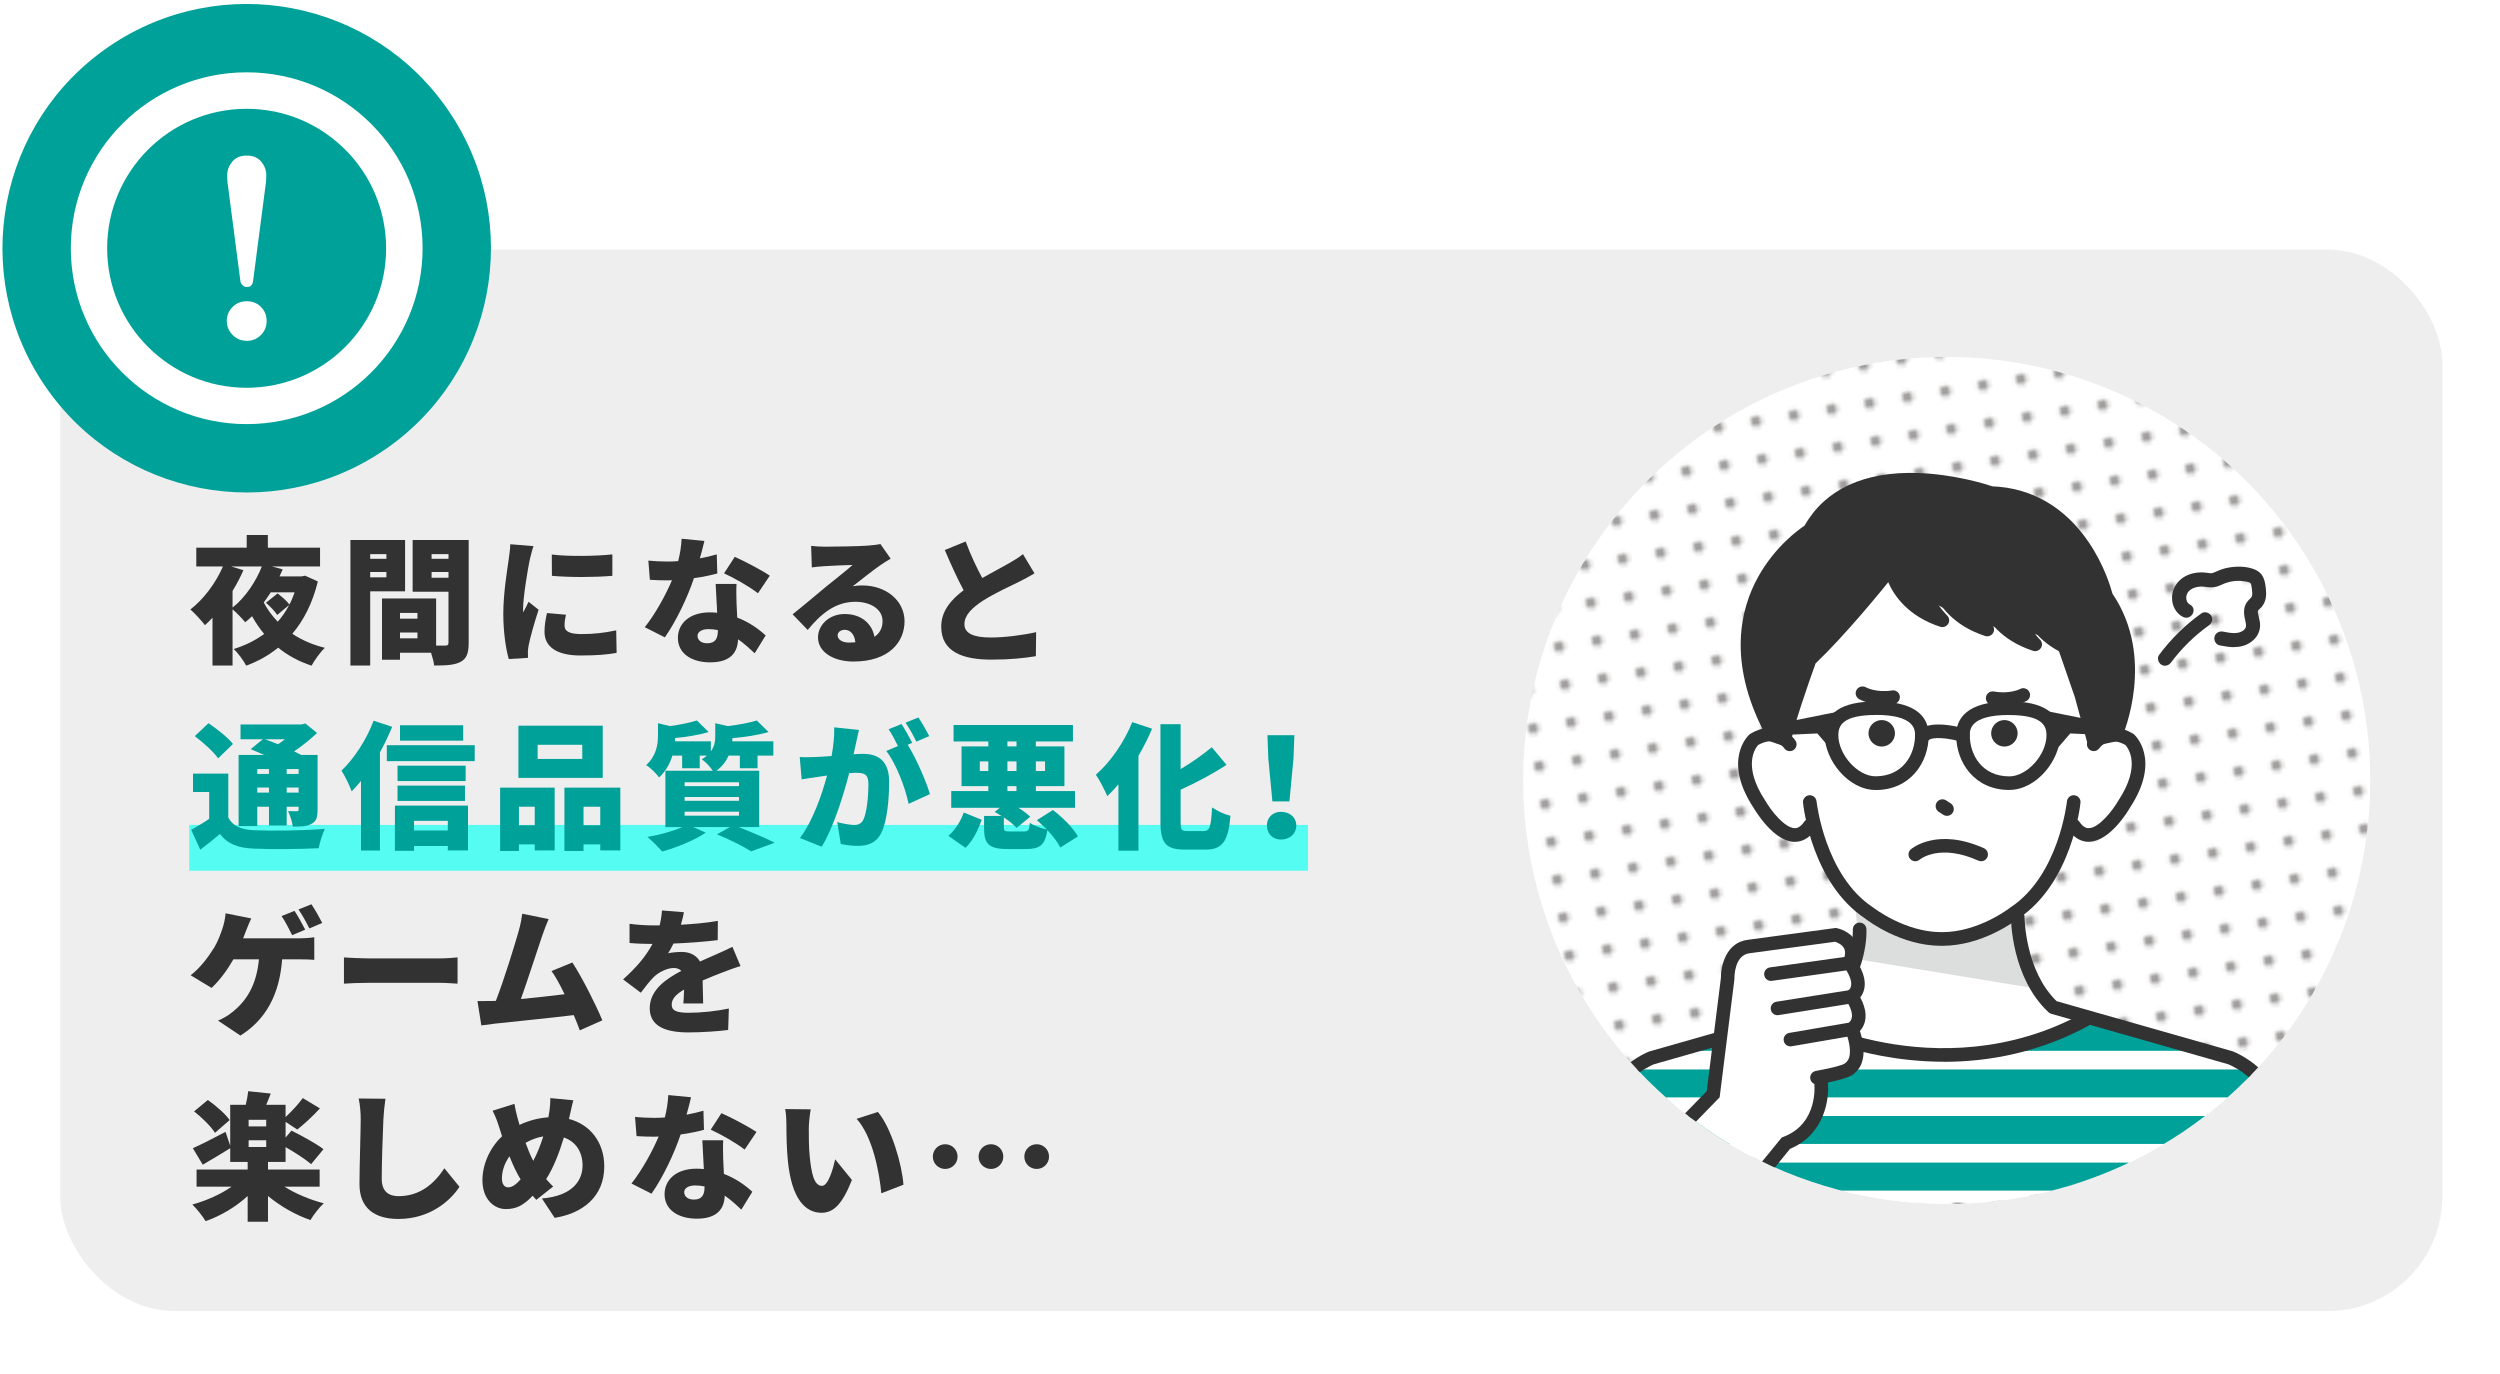 <?xml version="1.0" encoding="UTF-8"?>
<svg id="_レイヤー_3" data-name="レイヤー 3" xmlns="http://www.w3.org/2000/svg" xmlns:xlink="http://www.w3.org/1999/xlink" viewBox="0 0 364 200">
  <defs>
    <style>
      .cls-1 {
        fill: #fff;
      }

      .cls-2 {
        fill: #dcdddd;
      }

      .cls-3 {
        fill: #323232;
      }

      .cls-4 {
        fill: #3e3a39;
      }

      .cls-5 {
        fill: url(#_新規パターンスウォッチ_3);
        opacity: .5;
      }

      .cls-6 {
        fill: #55fcf2;
      }

      .cls-7 {
        clip-path: url(#clippath);
      }

      .cls-8 {
        fill: #00a199;
      }

      .cls-9 {
        fill: none;
      }

      .cls-10 {
        fill: #eee;
      }
    </style>
    <pattern id="_新規パターンスウォッチ_3" data-name="新規パターンスウォッチ 3" x="0" y="0" width="8.23" height="8.23" patternTransform="translate(-1133.31 -2880.03) scale(.62)" patternUnits="userSpaceOnUse" viewBox="0 0 8.23 8.23">
      <g>
        <rect class="cls-9" y="0" width="8.23" height="8.23"/>
        <circle class="cls-4" cx="4.12" cy="4.12" r="1.29"/>
        <rect class="cls-9" x="0" y="0" width="8.23" height="8.23"/>
      </g>
    </pattern>
    <clipPath id="clippath">
      <circle class="cls-9" cx="283.44" cy="113.62" r="61.67" transform="translate(2.68 233.7) rotate(-45)"/>
    </clipPath>
  </defs>
  <rect class="cls-1" x=".36" y="27.78" width="363.64" height="171.67" rx="16.72" ry="16.72"/>
  <rect class="cls-10" x="8.76" y="36.34" width="346.85" height="154.56" rx="16.72" ry="16.72"/>
  <circle class="cls-8" cx="35.92" cy="36.14" r="35.56" transform="translate(-14.09 26.38) rotate(-34.13)"/>
  <g>
    <path class="cls-1" d="m54.03,18.03c-4.63-4.63-11.05-7.5-18.11-7.5-7.06,0-13.49,2.87-18.11,7.5-4.63,4.63-7.5,11.05-7.5,18.11,0,7.06,2.87,13.49,7.5,18.11,4.63,4.63,11.05,7.5,18.11,7.5,7.06,0,13.48-2.87,18.11-7.5,4.63-4.63,7.5-11.05,7.5-18.11,0-7.06-2.87-13.49-7.5-18.11Zm-3.76,3.76c3.68,3.68,5.94,8.74,5.95,14.36,0,5.61-2.27,10.67-5.95,14.36-3.68,3.68-8.74,5.94-14.36,5.95-5.62,0-10.67-2.27-14.36-5.95-3.68-3.68-5.94-8.74-5.95-14.36,0-5.61,2.27-10.67,5.95-14.36,3.68-3.68,8.74-5.94,14.36-5.95,5.61,0,10.67,2.27,14.36,5.95Z"/>
    <path class="cls-1" d="m34.99,40.9c.03.21.14.41.31.6.17.19.38.29.62.29.56,0,.87-.3.93-.89l1.87-14.33c.03-.25.05-.61.05-1.08,0-.72-.25-1.37-.74-1.96-.49-.59-1.2-.88-2.1-.88s-1.65.3-2.13.91c-.48.59-.72,1.24-.72,1.94,0,.43.02.79.05,1.08l1.87,14.33Z"/>
    <path class="cls-1" d="m35.92,49.63c.81,0,1.5-.28,2.06-.84.56-.56.84-1.24.84-2.06s-.28-1.5-.84-2.06c-.54-.54-1.23-.81-2.06-.81s-1.5.28-2.06.84c-.56.56-.84,1.24-.84,2.03s.28,1.44.84,2.03c.56.57,1.24.86,2.06.86Z"/>
  </g>
  <rect class="cls-6" x="27.56" y="120.11" width="162.89" height="6.67"/>
  <circle class="cls-1" cx="283.44" cy="113.62" r="61.67" transform="translate(-14.33 45.96) rotate(-9.04)"/>
  <circle class="cls-5" cx="283.44" cy="113.62" r="61.67" transform="translate(-14.33 45.96) rotate(-9.04)"/>
  <g>
    <path class="cls-3" d="m46.28,84.66c-.76,3.1-2.04,5.64-3.72,7.62,1.36.9,2.94,1.6,4.74,2.04-.64.6-1.52,1.82-1.94,2.6-1.88-.62-3.48-1.5-4.86-2.62-1.4,1.14-2.96,2-4.66,2.62-.34-.7-1.24-1.92-1.82-2.42,1.66-.52,3.14-1.24,4.44-2.2-.66-.78-1.24-1.66-1.76-2.58-.32.32-.66.6-1,.88-.44-.54-1.24-1.38-1.84-1.88v8.18h-2.92v-6.96c-.36.4-.74.76-1.1,1.08-.44-.58-1.5-1.76-2.12-2.28,1.9-1.46,3.68-3.82,4.74-6.26h-3.88v-2.74h7.34v-1.84h3.08v1.84h7.6v2.74h-7l1.56.42c-.14.34-.3.68-.46,1.02h3.24l.48-.1,1.86.84Zm-12.42,3.8c1.88-1.46,3.46-3.9,4.26-5.98h-4.46l1.78.54c-.44,1.02-.98,2.04-1.58,3.02v2.42Zm5.56-2.22c-.32.52-.66,1-1.02,1.48.54,1.02,1.22,1.96,2.04,2.8.64-.72,1.2-1.54,1.66-2.44l-1.74,1.46c-.3-.5-1.04-1.26-1.64-1.78l1.7-1.36c.6.46,1.36,1.12,1.72,1.62.3-.56.54-1.16.76-1.78h-3.48Z"/>
    <path class="cls-3" d="m53.9,86.1v10.8h-2.88v-18.28h7.96v7.48h-5.08Zm0-5.42v.68h2.36v-.68h-2.36Zm2.36,3.38v-.78h-2.36v.78h2.36Zm11.98,9.52c0,1.48-.28,2.3-1.16,2.78-.9.48-2.1.54-3.86.54-.06-.5-.24-1.2-.46-1.86h-4.52v1.02h-2.62v-8.92h7.88v6.86h1.32c.36,0,.48-.12.48-.46v-7.38h-5.22v-7.54h8.16v14.96Zm-10-4.34v.84h2.54v-.84h-2.54Zm2.54,3.7v-.84h-2.54v.84h2.54Zm2.06-12.26v.68h2.46v-.68h-2.46Zm2.46,3.44v-.84h-2.46v.84h2.46Z"/>
    <path class="cls-3" d="m77.12,81.56c-.22,1.04-.96,5.28-.96,7.14,0,.06,0,.38.02.46.28-.56.52-.96.78-1.54l1.46,1.16c-.6,1.82-1.22,4.02-1.44,5.14-.06.3-.12.78-.12.96,0,.22,0,.58.02.9l-2.8.18c-.4-1.34-.8-3.86-.8-6.58,0-3.06.58-6.4.78-7.88.08-.6.22-1.5.24-2.26l3.38.28c-.18.46-.48,1.68-.56,2.04Zm5.08,9.54c0,.88.84,1.22,2.48,1.22,1.78,0,3.22-.16,5.04-.54l.06,3.28c-1.32.24-2.9.38-5.26.38-3.5,0-5.24-1.3-5.24-3.44,0-.86.12-1.7.36-2.74l2.76.24c-.14.64-.2,1.08-.2,1.6Zm6.96-10.38v3.12c-2.62.22-6.12.24-8.8,0l-.02-3.1c2.62.32,6.58.22,8.82-.02Z"/>
    <path class="cls-3" d="m101.9,81.3c.94-.18,1.78-.38,2.46-.58l.08,2.78c-.82.22-2.04.5-3.4.68-.94,2.82-2.62,6.32-4.24,8.62l-2.92-1.48c1.56-1.96,3.08-4.76,3.96-6.84-.22.02-.42.02-.64.02-.84,0-1.66-.02-2.58-.08l-.22-2.8c.92.1,2.12.14,2.78.14.52,0,1.04-.02,1.56-.06.28-1.08.46-2.24.5-3.26l3.32.32c-.14.62-.38,1.54-.66,2.54Zm5.34,6.52c.02.48.06,1.26.1,2.1,1.74.66,3.14,1.68,4.14,2.6l-1.6,2.6c-.62-.58-1.44-1.36-2.42-2.04-.06,1.92-1.1,3.36-4.06,3.36-2.64,0-4.7-1.24-4.7-3.56,0-2,1.58-3.72,4.66-3.72.36,0,.72.02,1.06.06-.08-1.42-.16-3.08-.22-4.2h3.04c-.06.86-.02,1.82,0,2.8Zm-4.28,5.84c1.2,0,1.56-.7,1.56-1.82v-.1c-.44-.08-.88-.14-1.36-.14-.98,0-1.6.4-1.6.98,0,.64.56,1.08,1.4,1.08Zm2.46-10.18l1.56-2.4c1.44.62,4.02,2,5.1,2.74l-1.72,2.56c-1.2-.94-3.54-2.28-4.94-2.9Z"/>
    <path class="cls-3" d="m120.14,79.6c1.08,0,5.08-.06,6.26-.16.96-.08,1.52-.16,1.78-.24l1.5,2.14c-.52.32-1.04.62-1.54.98-1.12.76-2.88,2.2-3.98,3.04.52-.1.92-.12,1.4-.12,3.44,0,6.14,2.2,6.14,5.22s-2.26,5.86-7.44,5.86c-2.82,0-5.16-1.32-5.16-3.52,0-1.76,1.6-3.4,3.88-3.4,2.44,0,4,1.42,4.34,3.32.8-.54,1.18-1.32,1.18-2.3,0-1.72-1.76-2.8-3.96-2.8-2.92,0-5.02,1.76-6.94,4.1l-2.2-2.28c1.28-1,3.62-2.98,4.8-3.96,1.12-.92,2.98-2.36,3.94-3.22-1,.02-3.06.1-4.14.18-.6.04-1.32.1-1.8.18l-.1-3.14c.62.08,1.38.12,2.04.12Zm3.5,13.96c.32,0,.62-.02.9-.04-.1-1.1-.7-1.82-1.54-1.82-.66,0-1.04.4-1.04.8,0,.62.66,1.06,1.68,1.06Z"/>
    <path class="cls-3" d="m143.02,84.16c1.46-.84,2.98-1.62,3.84-2.12.86-.5,1.5-.88,2.08-1.36l1.68,2.8c-.7.42-1.42.82-2.24,1.22-1.18.58-3.54,1.66-5.3,2.78-1.54,1.02-2.66,2.08-2.66,3.4s1.28,1.94,3.84,1.94c1.98,0,4.7-.34,6.6-.78l-.04,3.5c-1.82.3-3.82.5-6.48.5-4.12,0-7.3-1.1-7.3-4.8,0-2.26,1.42-3.92,3.26-5.3-.92-1.72-1.86-3.78-2.74-5.86l3.04-1.24c.74,2.02,1.62,3.84,2.42,5.32Z"/>
    <path class="cls-8" d="m33.24,119.04c.68,1.26,1.88,1.76,3.76,1.84,2.5.12,7.32.06,10.3-.2-.32.66-.76,2-.9,2.82-2.62.14-6.88.18-9.44.06-2.28-.1-3.76-.62-4.94-2.14-.86.74-1.74,1.46-2.86,2.3l-1.32-2.9c.82-.46,1.76-1,2.62-1.6v-3.9h-2.36v-2.68h5.14v6.4Zm-1.48-8.62c-.64-.94-2.18-2.32-3.4-3.24l2-1.88c1.22.82,2.82,2.08,3.56,3.02l-2.16,2.1Zm5.7,9.86h-2.72v-10.36h3.74c-.68-.3-1.38-.6-1.98-.84l1.76-1.44h-3.24v-2.16h8.88l.56-.14,1.7,1.38c-.94.9-2.12,1.86-3.34,2.68.38.18.74.36,1.04.52h2.38v7.96c0,1.12-.18,1.7-.9,2.08-.68.38-1.58.4-2.7.4-.1-.7-.4-1.64-.7-2.26.46.02,1.08.02,1.26.02.22,0,.28-.08.28-.28v-.38h-1.74v2.74h-2.58v-2.74h-1.7v2.82Zm0-8.3v.7h1.7v-.7h-1.7Zm1.7,3.42v-.74h-1.7v.74h1.7Zm-.58-7.76c.58.2,1.24.46,1.9.72.34-.22.68-.46,1-.72h-2.9Zm3.16,4.34v.7h1.74v-.7h-1.74Zm1.74,3.42v-.74h-1.74v.74h1.74Z"/>
    <path class="cls-8" d="m57.1,105.82c-.5,1.22-1.1,2.5-1.78,3.72v14.3h-2.76v-10.14c-.44.56-.9,1.06-1.36,1.52-.24-.7-1-2.3-1.48-3.02,1.84-1.74,3.64-4.5,4.68-7.26l2.7.88Zm12.02,2.68v2.32h-12.8v-2.32h12.8Zm-11.62,8.8h10.64v6.52h-2.94v-.64h-4.92v.7h-2.78v-6.58Zm10.3-3.58h-9.92v-2.24h9.92v2.24Zm-9.92.66h9.82v2.24h-9.82v-2.24Zm9.56-6.54h-9.2v-2.24h9.2v2.24Zm-7.16,11.68v1.4h4.92v-1.4h-4.92Z"/>
    <path class="cls-8" d="m72.82,114.68h7.94v9.14h-2.9v-.88h-2.3v.96h-2.74v-9.22Zm14.94-1.42h-12.28v-7.6h12.28v7.6Zm-12.2,4.2v2.7h2.3v-2.7h-2.3Zm9.22-9.02h-6.5v2.06h6.5v-2.06Zm5.54,6.24v9.14h-2.92v-.88h-2.44v.96h-2.78v-9.22h8.14Zm-2.92,5.48v-2.7h-2.44v2.7h2.44Z"/>
    <path class="cls-8" d="m107.58,120.42c1.88.76,3.98,1.64,5.22,2.28l-3.44,1.26c-1.04-.68-3.04-1.7-4.98-2.48l1.9-1.06h-5.34l1.82.82c-1.66,1.12-4.28,2.16-6.34,2.74-.52-.58-1.52-1.62-2.16-2.12,1.78-.3,3.72-.84,5.08-1.44h-2.46v-8.2h6.9c-.38-.58-1.1-1.34-1.6-1.66.28-.18.54-.36.74-.54h-1.04v1.84h-2.56v-1.84h-1.42c-.34,1.12-.94,2.26-1.94,3.18-.38-.56-1.3-1.46-1.88-1.8,1.5-1.36,1.72-3.02,1.72-4.36v-1.74l1.74.42c1.46-.2,2.94-.5,3.92-.82l1.72,1.68c-1.42.44-3.22.72-4.88.88,0,.16-.02.32-.02.48h5.22v1.46c.54-.74.64-1.5.64-2.24v-1.86l1.84.42c1.58-.2,3.16-.48,4.2-.82l1.72,1.68c-1.54.46-3.48.74-5.26.9,0,.16-.02.3-.02.46h5.98v2.08h-2.3v1.84h-2.58v-1.84h-1.64c-.34.78-.9,1.56-1.76,2.2h6.22v8.2h-2.96Zm-7.9-5.96h7.92v-.56h-7.92v.56Zm0,2.14h7.92v-.56h-7.92v.56Zm0,2.16h7.92v-.58h-7.92v.58Z"/>
    <path class="cls-8" d="m124.64,108.2c-.12.54-.24,1.1-.36,1.62.54-.04,1-.06,1.36-.06,2.3,0,3.82,1.08,3.82,4.08,0,2.34-.26,5.62-1.12,7.38-.68,1.44-1.86,1.94-3.48,1.94-.78,0-1.72-.12-2.44-.28l-.52-3.18c.74.2,1.94.42,2.44.42.64,0,1.1-.22,1.36-.76.5-1,.74-3.34.74-5.2,0-1.46-.6-1.64-1.84-1.64-.24,0-.56.02-.96.06-.8,3.12-2.3,7.96-4,10.7l-3.16-1.26c1.9-2.56,3.2-6.36,3.94-9.1-.52.08-.96.14-1.24.18-.64.1-1.8.26-2.46.38l-.28-3.26c.78.06,1.54.02,2.34,0,.58-.02,1.4-.08,2.3-.14.28-1.56.42-2.94.38-4.18l3.6.38c-.14.6-.3,1.36-.42,1.92Zm8.18-.04l-.66.28c1.2,1.88,2.7,5.34,3.24,7.18l-3.1,1.42c-.48-2.32-1.82-5.86-3.26-7.7l1.7-.72c-.38-.78-.88-1.76-1.36-2.44l1.88-.76c.5.74,1.2,2.04,1.56,2.74Zm2.48-.98l-1.88.8c-.4-.82-1.04-2-1.58-2.76l1.88-.76c.52.76,1.24,2.04,1.58,2.72Z"/>
    <path class="cls-8" d="m138.08,121.7c.98-.84,1.8-2.12,2.24-3.4l2.62,1.06c-.52,1.46-1.26,3.02-2.36,4.08l-2.5-1.74Zm16.3,1.7c-.36-.74-1.06-1.66-1.88-2.54-.34,2.2-1.12,2.76-3.1,2.76h-2.68c-2.84,0-3.44-.8-3.44-3.1v-1.72h2.54c-.34-.22-.68-.4-1-.58l.74-.6h-7.06v-2.44h5.4v-.72h-3.9v-5.78h3.9v-.72h-5.06v-2.4h17.38v2.4h-5.4v.72h4.16v5.78h-4.16v.72h5.7v2.44h-8.24c.68.42,1.3.88,1.72,1.3l-1.98,1.62c-.4-.46-1.1-1.02-1.86-1.52v1.44c0,.56.14.6.94.6h2.02c.6,0,.74-.16.82-1.26.54.4,1.7.82,2.48.98-.46-.48-.98-.96-1.46-1.36l2.34-1.48c1.4,1.06,2.96,2.6,3.64,3.84l-2.56,1.62Zm-10.48-11.14v-1.4h-1.24v1.4h1.24Zm2.78-3.58h1.32v-.72h-1.32v.72Zm1.32,2.18h-1.32v1.4h1.32v-1.4Zm-1.32,4.32h1.32v-.72h-1.32v.72Zm4.14-4.32v1.4h1.34v-1.4h-1.34Z"/>
    <path class="cls-8" d="m167.74,106.1c-.54,1.3-1.22,2.64-1.98,3.94v13.82h-2.92v-9.66c-.54.64-1.08,1.22-1.62,1.72-.3-.74-1.14-2.38-1.66-3.12,2.08-1.8,4.12-4.72,5.3-7.66l2.88.96Zm7.52,14.9c.9,0,1.06-.66,1.22-3.44.68.5,1.88,1.04,2.68,1.22-.32,3.56-1.08,4.92-3.6,4.92h-3.06c-2.76,0-3.54-.94-3.54-4.12v-14.14h2.94v6.54c1.68-.98,3.28-2.16,4.54-3.18l2.14,2.56c-2.04,1.34-4.42,2.6-6.68,3.62v4.62c0,1.24.1,1.4,1,1.4h2.36Z"/>
    <path class="cls-8" d="m184.46,120.2c0-1.18.86-2,2.04-2,1.3,0,2.24.82,2.24,2s-.94,2.04-2.24,2.04c-1.2,0-2.04-.86-2.04-2.04Zm.2-9.84l-.12-3.32h3.92l-.12,3.32-.6,6.32h-2.48l-.6-6.32Z"/>
    <path class="cls-3" d="m35.84,135.48c-.12.34-.28.72-.44,1.14h8.16c.52,0,1.5-.04,2.2-.16v3.3c-.82-.08-1.74-.08-2.2-.08h-2.48c-.38,5.1-2.36,8.78-6.08,11.1l-3.26-2.18c.8-.34,1.56-.78,2.04-1.2,2.16-1.68,3.58-4.04,3.92-7.72h-3.72c-.82,1.46-1.98,3.06-3.18,4.16l-3.04-1.84c1.42-1.08,2.62-2.74,3.42-4.02.54-.88.92-1.94,1.18-2.7.26-.74.44-1.62.48-2.3l3.74.74c-.26.54-.56,1.32-.74,1.76Zm8.6-.12l-1.9.8c-.42-.82-1-2-1.54-2.78l1.88-.76c.5.74,1.2,2.04,1.56,2.74Zm2.48-.98l-1.88.8c-.4-.82-1.04-2-1.58-2.76l1.88-.76c.52.76,1.24,2.04,1.58,2.72Z"/>
    <path class="cls-3" d="m53.54,139.54h10.62c.9,0,1.88-.1,2.46-.14v3.82c-.52-.02-1.64-.12-2.46-.12h-10.62c-1.14,0-2.64.06-3.46.12v-3.82c.8.06,2.48.14,3.46.14Z"/>
    <path class="cls-3" d="m78.94,136.26c-.68,1.98-2.14,6.54-3.1,9.2,2.14-.2,4.52-.48,6.36-.7-.64-1.34-1.3-2.56-1.9-3.38l3.04-1.24c1.44,2.22,3.4,6.1,4.36,8.42l-3.28,1.46c-.24-.66-.54-1.42-.88-2.22-3.3.4-9.04.98-11.46,1.24-.5.06-1.34.18-2,.26l-.56-3.54c.72,0,1.7,0,2.38-.02.1,0,.2,0,.3-.02,1.16-3,2.72-8.02,3.32-10.16.3-1.06.42-1.78.52-2.52l3.84.78c-.3.66-.62,1.52-.94,2.44Z"/>
    <path class="cls-3" d="m99.14,134.64c1.8-.1,3.7-.26,5.38-.56l-.02,2.8c-1.86.24-4.32.42-6.44.5-.26.52-.52,1.02-.78,1.42.4-.12,1.42-.2,1.98-.2,1.18,0,2.14.48,2.66,1.4.8-.38,1.46-.64,2.16-.96.88-.38,1.7-.76,2.56-1.18l1.18,2.8c-.7.2-1.96.66-2.72.96-.76.3-1.74.68-2.8,1.14.02,1.1.06,2.44.08,3.34h-2.88c.04-.52.08-1.26.1-2.02-1.26.74-1.8,1.4-1.8,2.2,0,.84.62,1.18,2.5,1.18,1.78,0,4.06-.24,5.82-.62l-.1,3.12c-1.22.18-3.8.36-5.78.36-3.28,0-5.64-.86-5.64-3.52s2.38-4.28,4.6-5.44c-.3-.32-.72-.42-1.1-.42-1.02,0-2.26.66-2.94,1.34-.6.62-1.18,1.34-1.86,2.26l-2.58-1.94c1.88-1.68,3.3-3.32,4.28-5.16-.82,0-2.28-.04-3.34-.14v-2.8c1,.16,2.52.24,3.6.24h.78c.18-.74.3-1.5.34-2.18l3.2.26c-.08.44-.22,1.06-.44,1.82Z"/>
    <path class="cls-3" d="m41.42,172.78c1.6,1.02,3.7,1.9,5.72,2.42-.64.58-1.52,1.72-1.94,2.44-2.18-.74-4.38-2.02-6.18-3.5v3.74h-2.96v-3.74c-1.72,1.58-3.9,2.88-6.12,3.66-.44-.72-1.32-1.84-1.94-2.42,2.06-.56,4.14-1.5,5.72-2.6h-5.1v-2.5h7.44v-1.1h-2.54v-2c-1.32.82-2.78,1.7-4,2.4l-1.44-2.4c1.22-.54,3-1.46,4.76-2.38l.68,2.02v-5.96h2.26c.16-.66.3-1.38.36-1.98l3.28.34c-.22.58-.44,1.14-.66,1.64h2.82v1.78c.86-.8,1.88-1.88,2.5-2.76l2.5,1.5c-1.06,1.16-2.32,2.32-3.3,3.08l-1.7-1.12v2.28l.86-1c1.44.72,3.6,1.88,4.66,2.7l-1.8,2.18c-.8-.7-2.36-1.7-3.72-2.48v2.16h-2.56v1.1h7.52v2.5h-5.12Zm-10.12-7.84c-.56-.92-1.9-2.22-3.04-3.12l2-1.66c1.14.8,2.54,2,3.18,2.92l-2.14,1.86Zm7.46-1.9h-2.56v.96h2.56v-.96Zm-2.56,3.96h2.56v-.98h-2.56v.98Z"/>
    <path class="cls-3" d="m55.82,163.02c-.1,2.1-.24,6.42-.24,8.62,0,1.92,1.1,2.52,2.46,2.52,3.1,0,5.2-1.82,6.66-4.06l2.2,2.7c-1.24,1.92-4.22,4.68-8.88,4.68-3.5,0-5.68-1.58-5.68-5.08,0-2.52.18-7.88.18-9.38,0-1.08-.1-2.18-.3-3.08l3.9.04c-.14.94-.26,2.16-.3,3.04Z"/>
    <path class="cls-3" d="m82.94,162.48c-.04.14-.08.3-.1.44,3.08.8,5.14,3.38,5.14,6.92,0,4.38-3.12,6.82-7.22,7.48l-1.86-2.82c4.52-.38,5.92-2.66,5.92-4.82,0-2-1.02-3.48-2.72-4.06-.66,2.18-1.48,4.34-2.58,6.06.34.38.68.76,1.02,1.08l-2.46,1.94c-.18-.22-.36-.4-.52-.6-1.4,1.46-2.44,1.94-3.92,1.94-1.74,0-3.4-1.48-3.4-4.2,0-2.3,1.08-4.74,2.86-6.4-.16-.5-.32-1-.48-1.5-.24-.76-.48-1.38-.9-2.22l3.18-1c.12.74.28,1.4.44,2,.1.34.2.7.3,1.06,1.42-.66,2.78-1,4.2-1.1.04-.24.08-.46.12-.68.12-.68.18-1.64.16-2.12l3.36.32c-.18.58-.4,1.72-.54,2.28Zm-8.94,10.4c.58,0,1.16-.44,1.8-1.16-.58-.94-1.12-2.1-1.62-3.36-.72.98-1.1,2.16-1.1,3.22,0,.78.32,1.3.92,1.3Zm3.64-3.86c.6-1.1,1.08-2.36,1.46-3.56-.98.16-1.84.52-2.58.94.36.98.74,1.9,1.12,2.62Z"/>
    <path class="cls-3" d="m99.96,162.3c.94-.18,1.78-.38,2.46-.58l.08,2.78c-.82.22-2.04.5-3.4.68-.94,2.82-2.62,6.32-4.24,8.62l-2.92-1.48c1.56-1.96,3.08-4.76,3.96-6.84-.22.02-.42.02-.64.02-.84,0-1.66-.02-2.58-.08l-.22-2.8c.92.1,2.12.14,2.78.14.52,0,1.04-.02,1.56-.06.28-1.08.46-2.24.5-3.26l3.32.32c-.14.62-.38,1.54-.66,2.54Zm5.34,6.52c.02.48.06,1.26.1,2.1,1.74.66,3.14,1.68,4.14,2.6l-1.6,2.6c-.62-.58-1.44-1.36-2.42-2.04-.06,1.92-1.1,3.36-4.06,3.36-2.64,0-4.7-1.24-4.7-3.56,0-2,1.58-3.72,4.66-3.72.36,0,.72.02,1.06.06-.08-1.42-.16-3.08-.22-4.2h3.04c-.06.86-.02,1.82,0,2.8Zm-4.28,5.84c1.2,0,1.56-.7,1.56-1.82v-.1c-.44-.08-.88-.14-1.36-.14-.98,0-1.6.4-1.6.98,0,.64.56,1.08,1.4,1.08Zm2.46-10.18l1.56-2.4c1.44.62,4.02,2,5.1,2.74l-1.72,2.56c-1.2-.94-3.54-2.28-4.94-2.9Z"/>
    <path class="cls-3" d="m117.76,164.24c0,1.32,0,2.62.12,3.96.24,2.62.64,4.46,1.8,4.46.92,0,1.62-2.5,1.92-3.86l2.44,3c-1.4,3.54-2.68,4.78-4.42,4.78-2.38,0-4.34-2.02-4.9-7.48-.2-1.9-.22-4.2-.22-5.46,0-.6-.04-1.46-.18-2.16l3.72.04c-.16.84-.28,2.14-.28,2.72Zm13.78,8.26l-3.22,1.24c-.28-3.02-1.26-8.28-3.6-10.84l3.1-1c1.96,2.3,3.54,7.72,3.72,10.6Z"/>
    <path class="cls-3" d="m139.42,168.4c0,1-.8,1.8-1.8,1.8s-1.8-.8-1.8-1.8.8-1.8,1.8-1.8,1.8.8,1.8,1.8Zm6.66,0c0,1-.8,1.8-1.8,1.8s-1.8-.8-1.8-1.8.8-1.8,1.8-1.8,1.8.8,1.8,1.8Zm6.66,0c0,1-.8,1.8-1.8,1.8s-1.8-.8-1.8-1.8.8-1.8,1.8-1.8,1.8.8,1.8,1.8Z"/>
  </g>
  <g class="cls-7">
    <g>
      <path class="cls-1" d="m330.39,160.23s-2.2-5.06-6.93-6.41l-19.48-5.55s-5.98-.6-7.93-5.45c0,0-3.86-12.08-.25-16.87h-26.95c3.61,4.79,1.06,15.97,1.06,15.97-1.43,6.2-9.23,6.35-9.23,6.35l-19.48,5.55c-4.72,1.35-6.93,6.41-6.93,6.41l-1.41,13.91.82.95h97.28l.82-.95-1.41-13.91Z"/>
      <path class="cls-2" d="m269.91,131.26s1.08,4.06,0,8.32l26.41,4.33s-3.91-8.3-2.79-11.12l-23.62-1.52Z"/>
      <path class="cls-1" d="m310.83,108.77c-2.52-3.19-6.03-1.13-6.03-1.13l.06-16.29-9.92-5.44h-24.48l-9.92,5.44.06,17.03s-3.23-3.19-5.76,0c0,0-3.32,7.02,6.1,13.54,0,0,2.58-.61,3.22-1.73,0,0,4.54,17.33,18.54,16.57,14,.76,18.74-16.28,18.74-16.28.63,1.11,3.02,1.44,3.02,1.44,10.28-6.45,6.37-13.15,6.37-13.15Z"/>
      <g>
        <polygon class="cls-8" points="330.62 162.49 315.88 162.49 299.59 162.49 283.31 162.49 267.02 162.49 250.74 162.49 234.45 162.49 234.05 162.49 233.64 166.56 234.45 166.56 250.74 166.56 267.02 166.56 283.31 166.56 299.59 166.56 315.88 166.56 331.03 166.56 330.62 162.49"/>
        <polygon class="cls-8" points="331.3 169.27 315.88 169.27 299.59 169.27 283.31 169.27 267.02 169.27 250.74 169.27 234.45 169.27 233.36 169.27 232.95 173.35 234.45 173.35 250.74 173.35 267.02 173.35 283.31 173.35 299.59 173.35 315.88 173.35 331.72 173.35 331.3 169.27"/>
        <path class="cls-8" d="m306.3,148.93h-3.78c-5,2.18-9.65,3.45-13.93,4.07h32l-14.29-4.07Z"/>
        <path class="cls-8" d="m299.59,155.71h-61.86c-1.74,1.46-2.81,3.26-3.23,4.07h95.68c-.43-.82-1.49-2.61-3.23-4.07h-27.35Z"/>
        <path class="cls-8" d="m250.74,153h24.89c-5.42-.81-9.85-2.52-13.2-4.07h-4.06l-14.29,4.07h6.66Z"/>
      </g>
      <path class="cls-3" d="m261.33,122.57s-.08,0-.13,0c-2.95-.12-5.53-4.37-5.89-4.97-4.57-6.96-.77-10.5-.6-10.65l.07-.07.09-.05c3.32-1.96,5.73-.21,6.54.99.31.45.19,1.07-.26,1.38-.45.3-1.06.19-1.37-.26-.22-.32-1.44-1.79-3.79-.47-.37.41-2.35,2.95,1,8.05l.03.05c.88,1.52,2.82,3.95,4.27,4.01.18,0,.74.03,1.4-.93.31-.45.93-.56,1.38-.25.45.31.56.93.25,1.38-1.01,1.46-2.16,1.79-2.99,1.79Z"/>
      <path class="cls-3" d="m304.12,122.57c-.83,0-1.98-.33-2.99-1.79-.31-.45-.2-1.07.25-1.38.45-.31,1.07-.2,1.38.25.66.96,1.22.94,1.4.93,1.45-.06,3.39-2.49,4.27-4.01l.03-.05c3.34-5.08,1.39-7.62,1-8.05-2.49-1.4-3.73.38-3.79.46-.31.45-.92.57-1.38.26-.45-.31-.57-.92-.26-1.38.81-1.2,3.22-2.95,6.54-.99l.09.05.07.07c.16.15,3.96,3.68-.6,10.65-.35.61-2.93,4.85-5.89,4.97-.04,0-.08,0-.13,0Z"/>
      <path class="cls-3" d="m283.04,154.59c-3.37,0-6.43-.36-9.03-.84-8.18-1.52-13.58-4.49-13.81-4.62-.48-.27-.65-.87-.38-1.35.27-.48.87-.65,1.35-.38h0c.05.03,5.4,2.97,13.27,4.42,7.22,1.33,18.13,1.64,29.07-4.42.48-.27,1.08-.09,1.35.39.27.48.09,1.08-.39,1.35-7.52,4.17-15.03,5.46-21.43,5.46Z"/>
      <path class="cls-3" d="m282.82,137.71h-.2c-5.77,0-10.54-3.57-11.04-3.96-7.78-5.15-9.01-16.39-9.06-16.87-.06-.54.34-1.03.88-1.09.54-.06,1.03.34,1.09.88.01.11,1.2,10.82,8.21,15.44l.07.05s4.58,3.56,9.86,3.56c.06,0,.11,0,.17,0,5.29,0,9.83-3.52,9.87-3.56l.07-.05c7.03-4.63,8.2-15.33,8.21-15.44.06-.54.54-.94,1.09-.88.54.06.94.54.88,1.09-.05.48-1.28,11.72-9.06,16.87-.5.38-5.27,3.96-11.05,3.96Z"/>
      <path class="cls-3" d="m291.67,102.79c-.52,0-1.09-.04-1.71-.16-.54-.1-.89-.61-.8-1.15.1-.54.61-.89,1.15-.8,2.29.42,3.8-.35,3.81-.36.48-.26,1.08-.08,1.34.4.26.48.08,1.08-.4,1.34-.07.04-1.36.72-3.41.72Z"/>
      <path class="cls-3" d="m274.3,102.61c-2.18,0-3.56-.78-3.62-.82-.47-.27-.64-.88-.36-1.35.27-.47.87-.63,1.35-.37.07.04,1.52.82,3.81.46.54-.09,1.05.28,1.13.82.08.54-.28,1.05-.82,1.13-.52.08-1.02.12-1.48.12Z"/>
      <path class="cls-3" d="m283.48,118.79c-.18,0-.37-.05-.54-.16l-.66-.43c-.46-.3-.59-.91-.29-1.37.3-.46.91-.59,1.37-.29l.66.43c.46.3.59.91.29,1.37-.19.29-.51.45-.83.45Z"/>
      <path class="cls-3" d="m291.84,108.7h0c-1.06,0-1.93-.87-1.93-1.93h0c0-1.06.87-1.93,1.93-1.93h0c1.06,0,1.93.87,1.93,1.93h0c0,1.06-.87,1.93-1.93,1.93Z"/>
      <path class="cls-3" d="m273.98,108.7h0c-1.06,0-1.93-.87-1.93-1.93h0c0-1.06.87-1.93,1.93-1.93h0c1.06,0,1.93.87,1.93,1.93h0c0,1.06-.87,1.93-1.93,1.93Z"/>
      <path class="cls-3" d="m232.87,175.12s-.05,0-.08,0c-.55-.04-.95-.52-.91-1.07l.88-10.83c.03-7.13,7.03-9.99,7.33-10.11.03-.01.06-.02.09-.03l25.58-7.29c4.27-5.11,4.01-10.35,4.01-10.41-.03-.54.38-1.01.93-1.05.55-.03,1.01.38,1.05.92.02.25.34,6.23-4.68,12.05-.13.15-.29.25-.48.31l-25.81,7.36c-.57.24-6.03,2.67-6.03,8.29,0,.03,0,.05,0,.08l-.88,10.87c-.04.52-.48.91-.99.91Zm33.45-28.46h0,0Z"/>
      <path class="cls-3" d="m332.37,175.12c-.51,0-.94-.39-.99-.91l-.88-10.87s0-.05,0-.08c0-5.61-5.45-8.05-6.03-8.29l-25.81-7.36c-.15-.04-.29-.12-.4-.23-5.4-5.03-5.47-13.52-5.47-13.88,0-.55.44-.99.99-.99s.99.44.99.99h0c0,.08.07,7.81,4.67,12.27l25.63,7.3s.06.02.09.03c.3.12,7.3,2.97,7.33,10.11l.88,10.83c.04.54-.36,1.02-.91,1.07-.03,0-.05,0-.08,0Zm-37.61-41.62h0,0Z"/>
      <g>
        <path class="cls-3" d="m257.76,106.2c-10.03-19.36,5.74-28.98,5.74-28.98,6.71-12.4,26.41-5.43,26.41-5.43,13.34.42,16.74,15.04,16.74,15.04,6.26,9.05,1.4,20.1,1.4,20.1l-3.26.7-1.76-6.45-3.28-9.5c-17.62-1.09-23.84-9.72-23.84-9.72,0,0-7.09,9.05-12.41,14.07,0,0-3.37,9.28-3.65,11.61l-1.75-.61-.34-.82Z"/>
        <path class="cls-3" d="m260.69,108.98l-3.33-1.17-.5-1.19c-5.36-10.37-3.43-18.04-.86-22.65,2.44-4.38,5.83-6.83,6.75-7.44,2.97-5.27,8.67-7.92,16.5-7.66,5.36.18,9.95,1.64,10.84,1.94,5.72.22,10.56,3.03,14.01,8.11,2.3,3.38,3.25,6.69,3.47,7.51,6.35,9.37,1.59,20.45,1.39,20.91l-.2.46-4.67,1-2-7.32-3.06-8.85c-14.08-1.03-20.88-6.78-23.09-9.11-1.94,2.43-7.26,8.95-11.59,13.07-.98,2.71-3.3,9.4-3.52,11.17l-.15,1.23Zm15.25-28.67l.77,1.07c.06.08,6.24,8.27,23.1,9.31l.66.04,3.52,10.19,1.51,5.55,1.82-.39c.79-2.12,3.68-11.21-1.49-18.68l-.11-.16-.04-.18s-.86-3.57-3.26-7.08c-3.15-4.61-7.37-7.03-12.55-7.19h-.15s-.15-.06-.15-.06c-.19-.07-18.98-6.53-25.21,4.97l-.13.23-.23.14s-3.8,2.37-6.32,6.94c-3.35,6.08-3.03,13.05.95,20.74l.03.07.17.42.26.09c.79-3.24,3.16-9.8,3.46-10.63l.08-.22.17-.16c5.2-4.91,12.24-13.87,12.31-13.96l.81-1.04Z"/>
      </g>
      <g>
        <path class="cls-3" d="m274.95,80.16s-.44,7.43,7.86,10.15c0,0-5.11-4.89-2.4-10.15h-5.47Z"/>
        <path class="cls-3" d="m282.81,91.31c-.1,0-.21-.02-.31-.05-4.64-1.52-6.72-4.46-7.65-6.65-1.01-2.38-.9-4.41-.89-4.5.03-.52.46-.93.99-.93h5.47c.35,0,.67.18.85.48.18.3.19.66.03.97-2.34,4.52,2.02,8.8,2.2,8.98.33.32.4.83.16,1.22-.18.3-.51.48-.85.48Zm-6.83-10.15c.15,1.47.83,4.36,3.72,6.49-.88-1.75-1.48-4.03-.75-6.49h-2.97Z"/>
      </g>
      <g>
        <path class="cls-3" d="m281.47,81.5s-.44,7.43,7.86,10.15c0,0-5.11-4.89-2.4-10.15h-5.47Z"/>
        <path class="cls-3" d="m289.34,92.65c-.1,0-.21-.02-.31-.05-4.64-1.52-6.72-4.46-7.65-6.65-1.01-2.38-.9-4.41-.89-4.5.03-.52.46-.93.99-.93h5.47c.35,0,.67.18.85.48.18.3.19.66.03.97-2.34,4.52,2.02,8.8,2.2,8.98.33.32.4.83.16,1.22-.18.3-.51.48-.85.48Zm-6.83-10.15c.15,1.47.83,4.36,3.72,6.49-.88-1.75-1.48-4.03-.74-6.49h-2.97Z"/>
      </g>
      <g>
        <path class="cls-3" d="m288.46,83.66s-.44,7.43,7.86,10.15c0,0-5.12-4.89-2.4-10.15h-5.47Z"/>
        <path class="cls-3" d="m296.32,94.81c-.1,0-.21-.02-.31-.05-4.64-1.52-6.72-4.46-7.65-6.65-1.01-2.38-.9-4.41-.89-4.5.03-.52.46-.93.99-.93h5.47c.35,0,.67.18.85.48.18.3.19.66.03.97-2.34,4.52,2.02,8.8,2.2,8.98.33.32.4.83.16,1.22-.18.3-.51.48-.85.48Zm-6.83-10.15c.15,1.47.83,4.36,3.72,6.49-.88-1.75-1.48-4.03-.74-6.49h-2.97Z"/>
      </g>
      <g>
        <path class="cls-3" d="m294.62,84.74s-.44,7.43,7.86,10.15c0,0-5.11-4.89-2.4-10.15h-5.47Z"/>
        <path class="cls-3" d="m302.48,95.88c-.1,0-.21-.02-.31-.05-4.64-1.52-6.72-4.46-7.65-6.65-1.01-2.38-.9-4.41-.89-4.5.03-.52.46-.93.99-.93h5.47c.35,0,.67.18.85.48.18.3.19.66.03.97-2.34,4.52,2.02,8.8,2.2,8.98.33.32.4.83.16,1.22-.18.3-.51.48-.85.48Zm-6.83-10.15c.15,1.47.83,4.36,3.72,6.49-.88-1.75-1.48-4.03-.74-6.49h-2.97Z"/>
      </g>
      <path class="cls-3" d="m273.08,115.02c-3.98,0-7.4-4.39-7.4-7.98,0-3.26,2.5-4.91,7.44-4.91,6.36,0,7.7,2.67,7.7,4.91,0,3.97-2.66,7.99-7.74,7.99Zm.04-10.92c-4.84,0-5.46,1.57-5.46,2.93,0,2.86,2.83,6,5.41,6,3.96,0,5.76-3.12,5.76-6.01,0-.72,0-2.93-5.72-2.93Z"/>
      <path class="cls-3" d="m292.56,115.02c-5.08,0-7.74-4.02-7.74-7.99,0-2.24,1.34-4.91,7.7-4.91,4.93,0,7.44,1.65,7.44,4.91,0,3.59-3.41,7.98-7.4,7.98Zm-.04-10.92c-5.72,0-5.72,2.2-5.72,2.93,0,2.9,1.8,6.01,5.76,6.01,2.58,0,5.41-3.14,5.41-6,0-1.37-.62-2.93-5.46-2.93Z"/>
      <path class="cls-3" d="m285.81,108.01c-.08,0-.17-.01-.25-.03-3.42-.9-4.51-.37-4.62-.3-.38.34-.95.34-1.33-.01-.4-.37-.43-1-.06-1.4.33-.36,1.79-1.45,6.51-.2.53.14.84.68.7,1.21-.12.44-.52.74-.96.74Zm-4.88-.33h0s0,0,0,0Zm.08-.07s0,0,0,0c0,0,0,0,0,0Zm0,0s0,0,0,0c0,0,0,0,0,0Zm0,0s0,0,0,0c0,0,0,0,0,0Z"/>
      <path class="cls-3" d="m268.66,103.41l-9.14,1.83v1.78l5.08-.23,3.01,3.48s-.98-5.84,1.05-6.86Z"/>
      <path class="cls-3" d="m297.37,103.41l9.14,1.83v1.78l-5.08-.23-3.01,3.48s.98-5.84-1.05-6.86Z"/>
      <path class="cls-3" d="m278.87,125.4c-.28,0-.55-.12-.75-.34-.36-.41-.31-1.04.1-1.4.15-.13,3.82-3.21,10.64-.16.5.22.72.81.5,1.31-.22.5-.81.72-1.31.5-5.59-2.51-8.42-.25-8.54-.15-.19.16-.42.24-.64.24Z"/>
      <g>
        <path class="cls-1" d="m269.83,150.36c1.55-1.19.72-2.46.2-3.51h0l-.39-.87v-.2c2.27-1.66,0-4.98,0-4.98l-.32-.57c1.37-3.44-2.06-4.12-2.06-4.12l-12.63,1.7c-3.18.36-3.52,4.56-3.52,4.56l-1.66,16.95-13.58,14.82h17.45l4.55-5.03,1.41-1.73c4.55-2.34,5.45-6.77,6.1-9.22.48-1.81,1.97-1.32,3.65-1.86l.28-.06c2.14-1.57,1.04-4.67,1.04-4.67,0,0-.16-1.21-.52-1.19Z"/>
        <path class="cls-3" d="m236.5,173.59c-.25,0-.5-.09-.69-.28-.39-.38-.4-1.01-.02-1.4l12.71-13.04,2.06-16.45c-.02-1.82.77-5.22,3.96-5.59l12.77-1.72.16.03c.2.04,1.95.43,2.78,1.96.54.99.54,2.17,0,3.5-.2.51-.78.75-1.29.55-.51-.2-.75-.78-.55-1.29.3-.76.33-1.37.09-1.81-.28-.53-.94-.82-1.3-.93l-12.43,1.67c-2.25.26-2.22,3.52-2.22,3.66v.07s0,.07,0,.07l-2.15,17.18-13.17,13.52c-.19.2-.45.3-.71.3Z"/>
        <path class="cls-3" d="m269.59,146.09c-.31,0-.61-.14-.8-.41-.32-.44-.23-1.06.22-1.38.31-.23.48-.49.52-.83.1-.71-.34-1.61-.69-2.18l-10.85,1.52c-.54.08-1.04-.3-1.12-.84-.08-.54.3-1.04.84-1.12l12.01-1.68.35.44c.17.22,1.67,2.17,1.41,4.12-.12.87-.57,1.62-1.32,2.16-.18.13-.38.19-.58.19Z"/>
        <path class="cls-3" d="m269.63,150.82c-.31,0-.61-.14-.8-.41-.32-.44-.23-1.06.22-1.38.34-.25.52-.53.58-.9.1-.65-.22-1.43-.51-1.95l-10.16,1.62c-.54.09-1.05-.28-1.13-.82-.09-.54.28-1.05.82-1.13l11.39-1.81.36.48c.15.2,1.47,2.03,1.19,3.92-.13.89-.61,1.65-1.37,2.21-.18.13-.38.19-.58.19Z"/>
        <path class="cls-3" d="m264.55,157.9c-.47,0-.89-.34-.97-.82-.1-.54.26-1.05.8-1.15,2.79-.5,3.8-.87,4.11-1.02l.22-.16c.98-.72.64-2.62.27-3.81l-8.13,1.4c-.54.09-1.05-.27-1.14-.81-.09-.54.27-1.05.81-1.14l9.71-1.67.31.71c.09.19,2.01,4.68-.46,6.77-.34.43-1.39.97-5.34,1.68-.06.01-.12.02-.18.02Zm4.07-3.05h0s0,0,0,0Z"/>
        <path class="cls-3" d="m252.68,176.33c-.22,0-.45-.07-.63-.23-.42-.35-.48-.97-.13-1.39l5.17-6.23,2.34-2.87.25-.09c5.12-1.96,4.51-7.62,4.48-7.86-.06-.54.32-1.04.86-1.1.54-.06,1.03.32,1.1.86.31,2.52-.45,7.77-5.49,9.85l-2.01,2.47-5.18,6.24c-.2.24-.48.36-.76.36Z"/>
      </g>
      <g>
        <g>
          <path class="cls-3" d="m315.78,96.22c1.57-2.11,3.47-3.98,5.61-5.5.27-.19.4-.54.22-.85-.16-.27-.57-.42-.85-.22-2.32,1.66-4.35,3.66-6.05,5.95-.2.27-.04.69.22.85.32.18.65.05.85-.22h0Z"/>
          <path class="cls-3" d="m315.23,96.94c-.17,0-.35-.05-.51-.14-.25-.15-.43-.41-.5-.71-.06-.27,0-.53.15-.74,1.73-2.33,3.8-4.36,6.15-6.04.21-.15.47-.2.74-.14.29.06.56.25.7.49.27.47.13,1.05-.34,1.39-2.12,1.51-3.97,3.34-5.52,5.41-.23.31-.55.47-.88.47Zm5.82-6.97s-.04,0-.05.01c-2.28,1.63-4.28,3.6-5.96,5.86,0,.01-.01.04,0,.08.02.08.07.14.1.16.14.08.25-.04.31-.11h0c1.6-2.15,3.52-4.03,5.7-5.59.02-.01.2-.15.11-.3-.02-.04-.08-.09-.16-.1-.02,0-.03,0-.04,0Z"/>
        </g>
        <g>
          <path class="cls-3" d="m318.67,88.4c-.55-.27-.78-.82-.76-1.42.01-.62.36-1.18.92-1.53.66-.41,1.46-.52,2.22-.42.54.07,1.03.16,1.56,0,.47-.14.9-.39,1.36-.55.91-.3,1.89-.41,2.83-.26.35.06.84.11,1.11.36.28.25.3.74.35,1.09.05.36.09.75.03,1.11-.07.41-.31.59-.6.87-.73.72-.62,1.65-.41,2.56.09.39.21.81.09,1.21-.11.36-.39.64-.71.82-.92.55-2.08.31-3.08.12-.33-.06-.67.09-.76.43-.08.3.1.7.43.76,1.17.22,2.43.45,3.57-.02.98-.4,1.76-1.24,1.82-2.33.03-.51-.11-1.01-.22-1.5-.08-.33-.2-.77.04-1.07.14-.18.35-.31.5-.49.2-.23.34-.49.44-.77.16-.47.16-1,.11-1.49-.06-.54-.11-1.1-.34-1.59-.24-.53-.69-.86-1.23-1.05-1.09-.39-2.36-.38-3.49-.17-.57.11-1.11.31-1.64.55-.23.1-.46.22-.71.26-.3.05-.61-.03-.91-.07-1-.14-2.06.01-2.94.52-.95.55-1.57,1.5-1.61,2.61-.04,1.01.45,2.06,1.37,2.53.71.36,1.34-.71.62-1.07h0Z"/>
          <path class="cls-3" d="m325.31,94.23c-.75,0-1.48-.14-2.12-.26-.25-.05-.48-.21-.62-.44-.16-.25-.21-.56-.13-.84.14-.52.67-.84,1.24-.73l.08.02c.91.18,1.95.37,2.71-.08.16-.09.44-.3.52-.59.08-.26,0-.57-.07-.9l-.02-.1c-.24-1.03-.34-2.1.52-2.95l.1-.1c.23-.23.34-.33.38-.56.05-.3.02-.65-.03-.98l-.02-.14c-.03-.24-.07-.58-.2-.69-.17-.15-.54-.2-.82-.25h-.08c-.85-.15-1.77-.06-2.64.23-.19.06-.38.15-.58.24-.25.11-.51.23-.8.31-.56.16-1.07.09-1.56.03l-.17-.02c-.73-.09-1.42.04-1.95.36-.45.28-.71.71-.73,1.19,0,.35.08.81.53,1.04h0c.32.16.52.45.54.79.02.37-.17.75-.5.96-.31.21-.69.23-1.04.06-1.02-.51-1.65-1.65-1.6-2.91.05-1.21.72-2.31,1.81-2.95.91-.53,2.05-.73,3.2-.58.07,0,.14.02.22.03.21.03.4.07.56.04.17-.03.34-.11.53-.19l.09-.04c.63-.29,1.18-.47,1.73-.57,1.34-.26,2.65-.19,3.7.18.71.25,1.2.68,1.46,1.27.25.56.32,1.18.37,1.72.07.67.03,1.2-.13,1.66-.12.35-.29.64-.52.91-.09.1-.19.19-.27.26-.08.07-.16.14-.21.21-.1.12-.03.43.03.66l.06.27c.11.45.22.92.19,1.41-.07,1.16-.86,2.19-2.08,2.69-.55.23-1.12.31-1.69.31Zm-1.86-1.46c-.09,0-.19.03-.22.14-.01.05,0,.13.04.18.01.02.04.06.08.07,1.07.21,2.29.44,3.34,0,.72-.3,1.51-.97,1.57-1.98.02-.38-.07-.77-.17-1.18l-.06-.27c-.08-.37-.21-.92.13-1.35.1-.13.22-.23.32-.32.07-.06.14-.12.19-.18.16-.18.28-.39.36-.64.12-.34.15-.77.09-1.31-.05-.5-.11-1.02-.3-1.46-.17-.38-.5-.66-.99-.83-.91-.33-2.07-.38-3.27-.15-.48.09-.98.26-1.55.52l-.09.04c-.21.1-.46.21-.73.25-.3.05-.59,0-.84-.04-.06-.01-.13-.02-.19-.03-.97-.13-1.92.03-2.67.47-.86.5-1.37,1.32-1.4,2.26-.03.92.43,1.78,1.15,2.14.08.04.15.04.21,0,.09-.06.13-.16.13-.22,0-.02,0-.06-.09-.1h0c-.65-.32-1.01-.98-.99-1.8.02-.76.42-1.44,1.12-1.87.69-.43,1.58-.6,2.49-.48l.18.02c.44.06.82.11,1.22,0,.23-.07.45-.17.69-.27.21-.09.43-.19.66-.27,1-.34,2.04-.43,3.03-.27h.08c.38.07.89.15,1.24.46.36.32.43.83.47,1.21l.02.13c.05.4.1.82.02,1.24-.09.49-.36.75-.62,1l-.09.09c-.54.53-.52,1.23-.3,2.17l.02.1c.09.4.2.85.06,1.32-.12.41-.44.79-.89,1.06-1.03.62-2.28.38-3.29.19l-.08-.02s-.04,0-.07,0Z"/>
        </g>
      </g>
    </g>
  </g>
</svg>